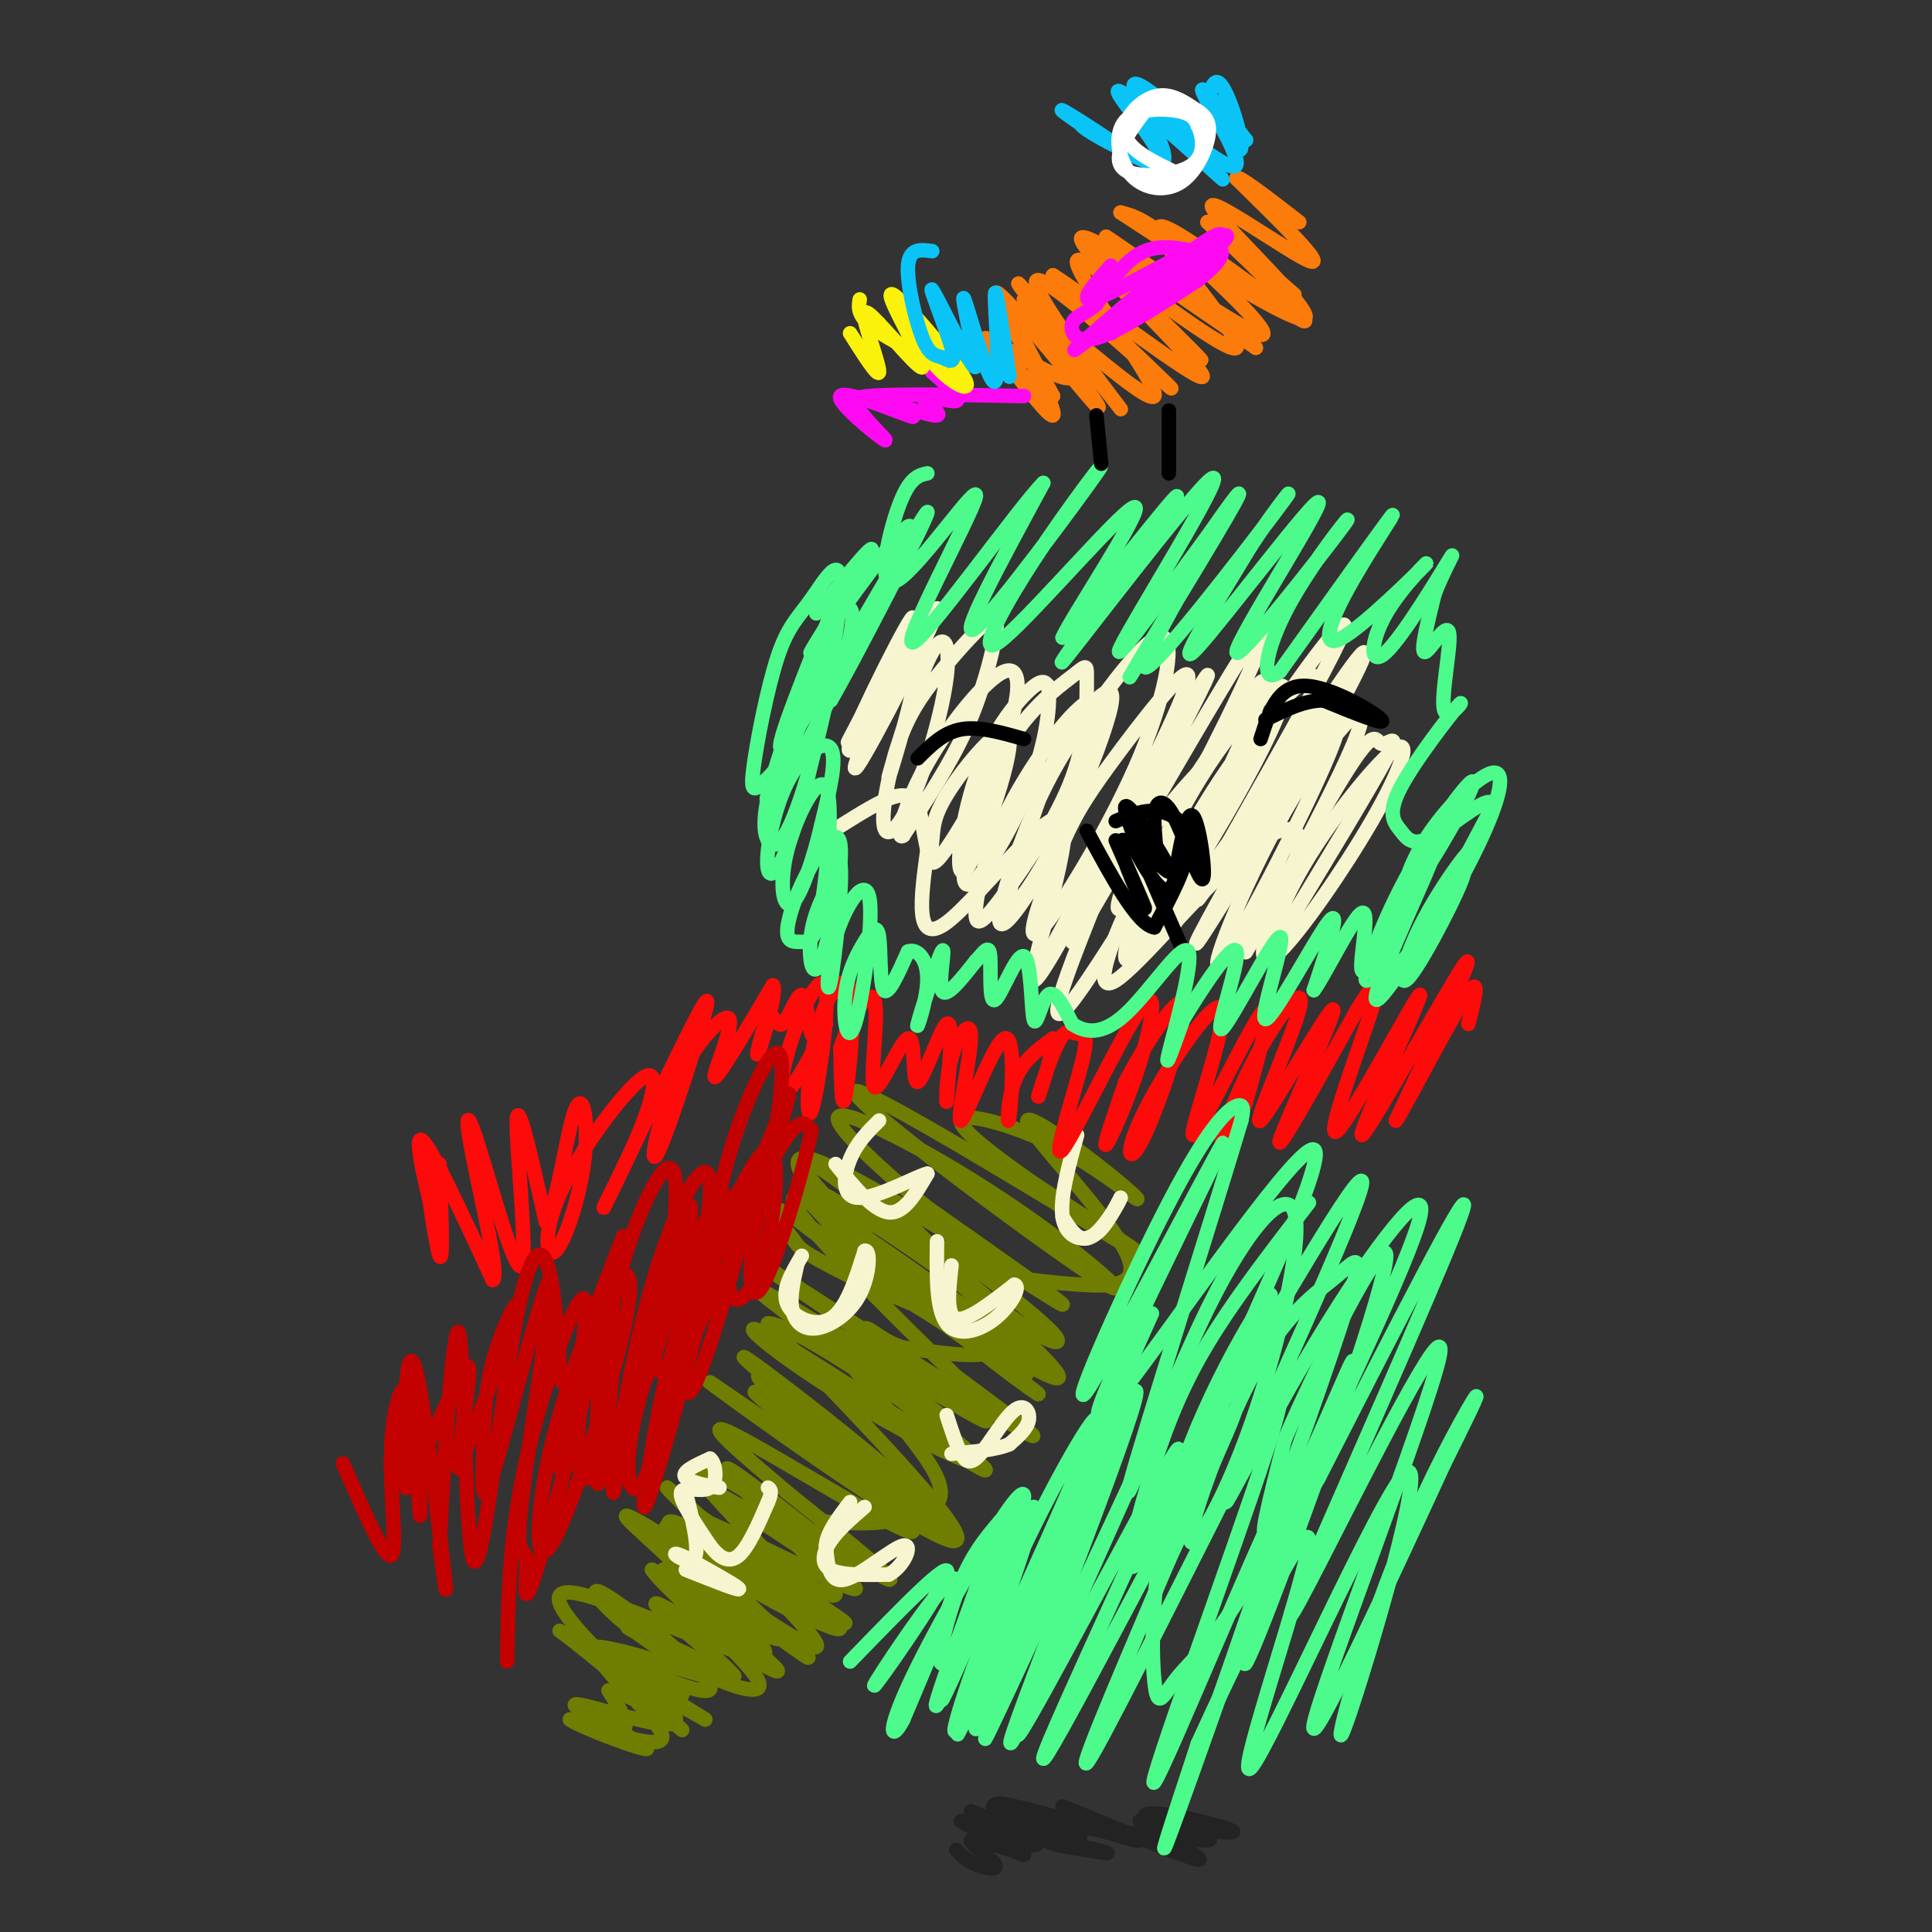 <svg viewBox='0 0 400 400' version='1.1' xmlns='http://www.w3.org/2000/svg' xmlns:xlink='http://www.w3.org/1999/xlink'><rect x="0" y="0" width="400" height="400" fill="#333333" stroke="none"/><g fill='none' stroke='#6F7E01' stroke-width='3' stroke-linecap='round' stroke-linejoin='round'><path d='M120,354c0.000,0.000 8.000,3.000 8,3'/><path d='M128,357c-0.571,0.024 -6.000,-1.417 -6,-1c0.000,0.417 5.429,2.690 7,2c1.571,-0.690 -0.714,-4.345 -3,-8'/><path d='M126,350c1.380,-0.392 6.329,2.627 6,2c-0.329,-0.627 -5.935,-4.900 -4,-5c1.935,-0.100 11.410,3.971 13,4c1.590,0.029 -4.705,-3.986 -11,-8'/><path d='M130,343c3.560,0.202 17.958,4.708 16,4c-1.958,-0.708 -20.274,-6.631 -23,-6c-2.726,0.631 10.137,7.815 23,15'/><path d='M146,356c-2.131,-1.321 -18.958,-12.125 -21,-12c-2.042,0.125 10.702,11.179 12,15c1.298,3.821 -8.851,0.411 -19,-3'/><path d='M118,356c1.912,1.536 16.193,6.876 16,6c-0.193,-0.876 -14.860,-7.967 -15,-9c-0.140,-1.033 14.246,3.990 19,4c4.754,0.010 -0.123,-4.995 -5,-10'/><path d='M133,347c-2.959,-3.097 -7.855,-5.841 -4,-5c3.855,0.841 16.461,5.265 16,4c-0.461,-1.265 -13.989,-8.219 -15,-9c-1.011,-0.781 10.494,4.609 22,10'/><path d='M152,347c-2.169,-3.053 -18.592,-15.684 -16,-15c2.592,0.684 24.198,14.684 25,14c0.802,-0.684 -19.199,-16.053 -23,-20c-3.801,-3.947 8.600,3.526 21,11'/><path d='M159,337c6.503,4.195 12.262,9.182 5,4c-7.262,-5.182 -27.544,-20.533 -25,-19c2.544,1.533 27.916,19.951 30,19c2.084,-0.951 -19.119,-21.272 -27,-29c-7.881,-7.728 -2.441,-2.864 3,2'/><path d='M145,314c8.361,5.603 27.762,18.612 28,16c0.238,-2.612 -18.689,-20.844 -22,-25c-3.311,-4.156 8.993,5.766 17,12c8.007,6.234 11.716,8.781 8,7c-3.716,-1.781 -14.858,-7.891 -26,-14'/><path d='M150,310c4.721,3.434 29.525,19.020 27,19c-2.525,-0.020 -32.378,-15.644 -34,-15c-1.622,0.644 24.986,17.558 30,22c5.014,4.442 -11.568,-3.588 -21,-9c-9.432,-5.412 -11.716,-8.206 -14,-11'/><path d='M138,316c8.829,4.509 37.903,21.281 37,20c-0.903,-1.281 -31.781,-20.614 -36,-21c-4.219,-0.386 18.223,18.175 22,23c3.777,4.825 -11.112,-4.088 -26,-13'/><path d='M135,325c1.941,3.356 19.794,18.247 22,23c2.206,4.753 -11.233,-0.633 -21,-7c-9.767,-6.367 -15.860,-13.714 -11,-11c4.860,2.714 20.674,15.490 22,19c1.326,3.510 -11.837,-2.245 -25,-8'/><path d='M122,341c-6.074,-2.724 -8.759,-5.535 -3,-1c5.759,4.535 19.963,16.417 22,18c2.037,1.583 -8.093,-7.132 -16,-15c-7.907,-7.868 -13.590,-14.887 -5,-13c8.590,1.887 31.454,12.682 37,13c5.546,0.318 -6.227,-9.841 -18,-20'/><path d='M139,323c-6.703,-6.444 -14.459,-12.556 -5,-7c9.459,5.556 36.133,22.778 36,19c-0.133,-3.778 -27.074,-28.556 -26,-31c1.074,-2.444 30.164,17.444 38,22c7.836,4.556 -5.582,-6.222 -19,-17'/><path d='M163,309c-8.285,-7.077 -19.499,-16.268 -11,-12c8.499,4.268 36.711,21.995 37,20c0.289,-1.995 -27.346,-23.713 -32,-28c-4.654,-4.287 13.673,8.856 32,22'/><path d='M189,311c-5.321,-5.145 -34.622,-29.008 -35,-30c-0.378,-0.992 28.167,20.887 35,28c6.833,7.113 -8.048,-0.539 -17,-7c-8.952,-6.461 -11.976,-11.730 -15,-17'/><path d='M157,285c5.727,3.289 27.546,20.011 35,27c7.454,6.989 0.544,4.244 -14,-5c-14.544,-9.244 -36.724,-24.989 -30,-20c6.724,4.989 42.350,30.711 49,32c6.650,1.289 -15.675,-21.856 -38,-45'/><path d='M159,274c4.915,-0.371 36.201,21.202 42,27c5.799,5.798 -13.889,-4.178 -28,-13c-14.111,-8.822 -22.645,-16.491 -13,-11c9.645,5.491 37.470,24.140 43,27c5.530,2.860 -11.235,-10.070 -28,-23'/><path d='M175,281c-11.081,-8.457 -24.784,-18.100 -14,-12c10.784,6.100 46.056,27.944 43,25c-3.056,-2.944 -44.438,-30.677 -46,-32c-1.562,-1.323 36.697,23.765 50,32c13.303,8.235 1.652,-0.382 -10,-9'/><path d='M198,285c-12.497,-12.124 -38.739,-37.934 -33,-37c5.739,0.934 43.461,28.612 51,35c7.539,6.388 -15.103,-8.515 -31,-22c-15.897,-13.485 -25.049,-25.554 -15,-19c10.049,6.554 39.300,31.730 47,40c7.700,8.270 -6.150,-0.365 -20,-9'/><path d='M197,273c-5.548,-2.779 -9.418,-5.228 -17,-12c-7.582,-6.772 -18.877,-17.868 -12,-15c6.877,2.868 31.924,19.699 38,26c6.076,6.301 -6.820,2.072 -17,-2c-10.180,-4.072 -17.645,-7.986 -21,-10c-3.355,-2.014 -2.600,-2.127 -5,-5c-2.400,-2.873 -7.954,-8.504 3,-2c10.954,6.504 38.415,25.144 45,30c6.585,4.856 -7.708,-4.072 -22,-13'/><path d='M189,270c-11.701,-8.075 -29.953,-21.761 -23,-17c6.953,4.761 39.112,27.969 47,34c7.888,6.031 -8.494,-5.115 -24,-19c-15.506,-13.885 -30.136,-30.507 -21,-28c9.136,2.507 42.039,24.145 50,29c7.961,4.855 -9.019,-7.072 -26,-19'/><path d='M192,250c-9.746,-7.966 -21.112,-18.381 -18,-19c3.112,-0.619 20.701,8.558 36,19c15.299,10.442 28.307,22.149 16,14c-12.307,-8.149 -49.929,-36.156 -49,-38c0.929,-1.844 40.408,22.473 53,30c12.592,7.527 -1.704,-1.737 -16,-11'/><path d='M214,245c-6.738,-4.757 -15.581,-11.150 -15,-13c0.581,-1.850 10.588,0.842 19,5c8.412,4.158 15.231,9.781 17,11c1.769,1.219 -1.512,-1.966 -8,-7c-6.488,-5.034 -16.182,-11.916 -14,-8c2.182,3.916 16.241,18.631 20,26c3.759,7.369 -2.783,7.391 -9,7c-6.217,-0.391 -12.108,-1.196 -18,-2'/><path d='M206,264c-6.185,-2.467 -12.647,-7.634 -9,-5c3.647,2.634 17.404,13.068 21,17c3.596,3.932 -2.967,1.360 -12,-6c-9.033,-7.360 -20.535,-19.509 -21,-20c-0.465,-0.491 10.105,10.675 16,18c5.895,7.325 7.113,10.807 4,12c-3.113,1.193 -10.556,0.096 -18,-1'/><path d='M187,279c-4.515,-1.358 -6.801,-4.254 -8,-4c-1.199,0.254 -1.310,3.656 4,9c5.310,5.344 16.042,12.628 13,10c-3.042,-2.628 -19.857,-15.169 -21,-14c-1.143,1.169 13.388,16.048 18,24c4.612,7.952 -0.694,8.976 -6,10'/><path d='M187,314c-3.833,1.833 -10.417,1.417 -17,1'/></g>
<g fill='none' stroke='#F7F5D0' stroke-width='3' stroke-linecap='round' stroke-linejoin='round'><path d='M142,325c5.417,2.167 10.833,4.333 11,4c0.167,-0.333 -4.917,-3.167 -10,-6'/><path d='M143,323c-2.488,-1.310 -3.708,-1.583 -3,-1c0.708,0.583 3.345,2.024 4,0c0.655,-2.024 -0.673,-7.512 -2,-13'/><path d='M142,309c1.750,-2.167 7.125,-1.083 7,-1c-0.125,0.083 -5.750,-0.833 -7,-2c-1.250,-1.167 1.875,-2.583 5,-4'/><path d='M147,302c1.202,0.810 1.708,4.833 0,6c-1.708,1.167 -5.631,-0.524 -6,1c-0.369,1.524 2.815,6.262 6,11'/><path d='M147,320c2.000,2.644 4.000,3.756 6,2c2.000,-1.756 4.000,-6.378 6,-11'/><path d='M159,311c1.000,-2.333 0.500,-2.667 0,-3'/><path d='M179,312c-2.689,2.311 -5.378,4.622 -7,7c-1.622,2.378 -2.178,4.822 0,6c2.178,1.178 7.089,1.089 12,1'/><path d='M184,326c3.202,-1.702 5.208,-6.458 3,-6c-2.208,0.458 -8.631,6.131 -12,7c-3.369,0.869 -3.685,-3.065 -4,-7'/><path d='M171,320c0.167,-2.667 2.583,-5.833 5,-9'/><path d='M166,260c-2.111,3.578 -4.222,7.156 -3,10c1.222,2.844 5.778,4.956 9,3c3.222,-1.956 5.111,-7.978 7,-14'/><path d='M179,259c1.319,-0.587 1.116,4.946 -1,9c-2.116,4.054 -6.147,6.630 -9,7c-2.853,0.370 -4.530,-1.466 -5,-4c-0.470,-2.534 0.265,-5.767 1,-9'/><path d='M197,262c-0.583,5.167 -1.167,10.333 1,11c2.167,0.667 7.083,-3.167 12,-7'/><path d='M210,266c1.524,0.238 -0.667,4.333 -4,7c-3.333,2.667 -7.810,3.905 -10,1c-2.190,-2.905 -2.095,-9.952 -2,-17'/><path d='M196,293c0.997,3.100 1.994,6.201 3,8c1.006,1.799 2.022,2.297 4,0c1.978,-2.297 4.917,-7.388 7,-9c2.083,-1.612 3.309,0.254 3,2c-0.309,1.746 -2.155,3.373 -4,5'/><path d='M209,299c-2.667,1.167 -7.333,1.583 -12,2'/><path d='M173,241c3.917,4.833 7.833,9.667 11,10c3.167,0.333 5.583,-3.833 8,-8'/><path d='M192,243c-1.738,0.274 -10.083,4.958 -14,5c-3.917,0.042 -3.405,-4.560 -2,-8c1.405,-3.440 3.702,-5.720 6,-8'/><path d='M223,235c-1.800,6.556 -3.600,13.111 -3,17c0.600,3.889 3.600,5.111 6,4c2.400,-1.111 4.200,-4.556 6,-8'/><path d='M232,248c-0.133,0.711 -3.467,6.489 -6,8c-2.533,1.511 -4.267,-1.244 -6,-4'/><path d='M186,134c-6.077,11.375 -12.155,22.750 -10,19c2.155,-3.750 12.542,-22.625 13,-22c0.458,0.625 -9.012,20.750 -11,25c-1.988,4.250 3.506,-7.375 9,-19'/><path d='M187,137c3.985,-7.202 9.446,-15.706 6,-8c-3.446,7.706 -15.800,31.622 -16,30c-0.200,-1.622 11.754,-28.783 12,-31c0.246,-2.217 -11.215,20.509 -13,26c-1.785,5.491 6.108,-6.255 14,-18'/><path d='M190,136c0.409,4.286 -5.567,24.000 -6,25c-0.433,1.000 4.678,-16.713 8,-24c3.322,-7.287 4.855,-4.147 4,3c-0.855,7.147 -4.097,18.302 -7,25c-2.903,6.698 -5.468,8.937 -6,6c-0.532,-2.937 0.969,-11.052 3,-17c2.031,-5.948 4.591,-9.729 8,-14c3.409,-4.271 7.666,-9.031 10,-11c2.334,-1.969 2.744,-1.145 2,3c-0.744,4.145 -2.641,11.613 -6,19c-3.359,7.387 -8.179,14.694 -13,22'/><path d='M187,173c-1.795,1.281 0.216,-6.518 5,-15c4.784,-8.482 12.340,-17.647 16,-19c3.660,-1.353 3.423,5.107 0,14c-3.423,8.893 -10.034,20.220 -13,24c-2.966,3.780 -2.289,0.015 -2,-3c0.289,-3.015 0.188,-5.279 4,-11c3.812,-5.721 11.535,-14.900 12,-10c0.465,4.900 -6.329,23.881 -9,27c-2.671,3.119 -1.219,-9.622 2,-19c3.219,-9.378 8.205,-15.394 11,-18c2.795,-2.606 3.397,-1.803 4,-1'/><path d='M217,142c0.554,3.036 -0.062,11.126 -4,21c-3.938,9.874 -11.198,21.533 -13,20c-1.802,-1.533 1.853,-16.256 7,-26c5.147,-9.744 11.786,-14.508 15,-17c3.214,-2.492 3.004,-2.711 3,1c-0.004,3.711 0.198,11.352 -3,20c-3.198,8.648 -9.796,18.302 -14,24c-4.204,5.698 -6.014,7.439 -6,4c0.014,-3.439 1.852,-12.057 7,-22c5.148,-9.943 13.607,-21.212 17,-22c3.393,-0.788 1.721,8.903 -3,20c-4.721,11.097 -12.492,23.599 -14,23c-1.508,-0.599 3.246,-14.300 8,-28'/><path d='M217,160c3.543,-7.984 8.400,-13.943 11,-16c2.600,-2.057 2.945,-0.211 1,6c-1.945,6.211 -6.178,16.786 -11,26c-4.822,9.214 -10.233,17.066 -11,15c-0.767,-2.066 3.111,-14.050 7,-23c3.889,-8.950 7.788,-14.865 13,-22c5.212,-7.135 11.737,-15.490 14,-14c2.263,1.490 0.265,12.826 -6,27c-6.265,14.174 -16.798,31.185 -20,34c-3.202,2.815 0.925,-8.565 4,-16c3.075,-7.435 5.097,-10.925 11,-19c5.903,-8.075 15.687,-20.736 16,-18c0.313,2.736 -8.843,20.868 -18,39'/><path d='M228,179c-7.022,13.288 -15.577,27.007 -8,13c7.577,-14.007 31.286,-55.741 30,-52c-1.286,3.741 -27.567,52.958 -28,55c-0.433,2.042 24.984,-43.091 35,-59c10.016,-15.909 4.633,-2.594 -3,13c-7.633,15.594 -17.517,33.468 -21,38c-3.483,4.532 -0.567,-4.276 3,-11c3.567,-6.724 7.783,-11.362 12,-16'/><path d='M248,160c6.431,-9.639 16.507,-25.736 13,-16c-3.507,9.736 -20.597,45.303 -26,53c-5.403,7.697 0.883,-12.478 9,-28c8.117,-15.522 18.066,-26.392 21,-27c2.934,-0.608 -1.146,9.044 -9,23c-7.854,13.956 -19.480,32.215 -21,32c-1.520,-0.215 7.067,-18.903 16,-33c8.933,-14.097 18.213,-23.603 21,-24c2.787,-0.397 -0.918,8.315 -6,17c-5.082,8.685 -11.541,17.342 -18,26'/><path d='M248,183c-4.242,6.856 -5.845,10.997 -6,9c-0.155,-1.997 1.140,-10.133 11,-27c9.860,-16.867 28.284,-42.467 25,-34c-3.284,8.467 -28.278,51.001 -30,55c-1.722,3.999 19.827,-30.536 29,-44c9.173,-13.464 5.970,-5.856 -3,10c-8.970,15.856 -23.706,39.959 -26,43c-2.294,3.041 7.853,-14.979 18,-33'/><path d='M266,162c6.559,-10.019 13.956,-18.567 10,-8c-3.956,10.567 -19.266,40.250 -23,45c-3.734,4.750 4.108,-15.432 13,-31c8.892,-15.568 18.833,-26.521 15,-16c-3.833,10.521 -21.442,42.515 -23,45c-1.558,2.485 12.933,-24.540 20,-36c7.067,-11.460 6.710,-7.355 8,-7c1.290,0.355 4.226,-3.042 1,3c-3.226,6.042 -12.613,21.521 -22,37'/><path d='M265,194c-3.427,3.907 -0.996,-4.824 5,-15c5.996,-10.176 15.555,-21.795 19,-24c3.445,-2.205 0.776,5.005 -5,15c-5.776,9.995 -14.660,22.774 -19,27c-4.340,4.226 -4.138,-0.101 -2,-6c2.138,-5.899 6.210,-13.368 6,-17c-0.210,-3.632 -4.703,-3.426 -13,4c-8.297,7.426 -20.399,22.073 -25,25c-4.601,2.927 -1.700,-5.866 2,-14c3.700,-8.134 8.200,-15.610 10,-18c1.800,-2.390 0.900,0.305 0,3'/><path d='M243,174c-4.214,7.517 -14.749,24.809 -20,32c-5.251,7.191 -5.217,4.281 -1,-7c4.217,-11.281 12.616,-30.932 10,-27c-2.616,3.932 -16.248,31.446 -18,31c-1.752,-0.446 8.374,-28.851 6,-33c-2.374,-4.149 -17.250,15.957 -24,21c-6.750,5.043 -5.375,-4.979 -4,-15'/><path d='M192,176c-0.905,-4.167 -1.167,-7.083 -2,-9c-0.833,-1.917 -2.238,-2.833 -5,-2c-2.762,0.833 -6.881,3.417 -11,6'/></g>
<g fill='none' stroke='#000000' stroke-width='3' stroke-linecap='round' stroke-linejoin='round'><path d='M261,153c1.756,-5.511 3.511,-11.022 9,-11c5.489,0.022 14.711,5.578 16,7c1.289,1.422 -5.356,-1.289 -12,-4'/><path d='M274,145c-4.000,0.000 -8.000,2.000 -12,4'/><path d='M212,153c-4.667,-1.333 -9.333,-2.667 -13,-2c-3.667,0.667 -6.333,3.333 -9,6'/><path d='M231,170c2.978,-1.244 5.956,-2.489 9,-2c3.044,0.489 6.156,2.711 6,7c-0.156,4.289 -3.578,10.644 -7,17'/><path d='M239,192c-3.500,-0.500 -8.750,-10.250 -14,-20'/><path d='M231,174c3.244,7.444 6.489,14.889 6,14c-0.489,-0.889 -4.711,-10.111 -5,-13c-0.289,-2.889 3.356,0.556 7,4'/><path d='M239,179c0.943,-1.368 -0.200,-6.786 0,-10c0.200,-3.214 1.744,-4.222 4,0c2.256,4.222 5.223,13.675 6,13c0.777,-0.675 -0.635,-11.479 -2,-13c-1.365,-1.521 -2.682,6.239 -4,14'/><path d='M243,183c-1.407,2.316 -2.924,1.107 -5,-2c-2.076,-3.107 -4.711,-8.111 -3,-7c1.711,1.111 7.768,8.338 7,6c-0.768,-2.338 -8.362,-14.239 -9,-13c-0.638,1.239 5.681,15.620 12,30'/></g>
<g fill='none' stroke='#FD0A0A' stroke-width='3' stroke-linecap='round' stroke-linejoin='round'><path d='M91,241c0.400,10.467 0.800,20.933 0,19c-0.800,-1.933 -2.800,-16.267 -3,-19c-0.200,-2.733 1.400,6.133 3,15'/><path d='M91,256c-1.089,-3.400 -5.311,-19.400 -4,-20c1.311,-0.600 8.156,14.200 15,29'/><path d='M102,265c1.509,-0.442 -2.217,-16.047 -4,-25c-1.783,-8.953 -1.622,-11.256 1,-3c2.622,8.256 7.706,27.069 9,25c1.294,-2.069 -1.202,-25.020 -1,-30c0.202,-4.980 3.101,8.010 6,21'/><path d='M113,253c2.081,-2.234 4.285,-18.318 6,-23c1.715,-4.682 2.942,2.039 2,10c-0.942,7.961 -4.054,17.161 -6,19c-1.946,1.839 -2.728,-3.682 1,-12c3.728,-8.318 11.965,-19.432 16,-23c4.035,-3.568 3.867,0.409 2,6c-1.867,5.591 -5.434,12.795 -9,20'/><path d='M125,250c2.127,-4.244 11.944,-24.854 17,-35c5.056,-10.146 5.352,-9.830 3,-2c-2.352,7.830 -7.351,23.173 -9,26c-1.649,2.827 0.053,-6.861 4,-15c3.947,-8.139 10.140,-14.730 11,-13c0.860,1.730 -3.611,11.780 -3,12c0.611,0.220 6.306,-9.390 12,-19'/><path d='M160,204c1.089,0.708 -2.190,11.980 -3,14c-0.810,2.020 0.849,-5.210 2,-7c1.151,-1.790 1.793,1.860 3,1c1.207,-0.860 2.979,-6.232 4,-6c1.021,0.232 1.292,6.066 2,8c0.708,1.934 1.854,-0.033 3,-2'/><path d='M171,212c-1.283,3.244 -5.990,12.353 -8,14c-2.010,1.647 -1.324,-4.168 1,-11c2.324,-6.832 6.287,-14.680 7,-10c0.713,4.680 -1.823,21.889 -3,25c-1.177,3.111 -0.996,-7.878 1,-16c1.996,-8.122 5.807,-13.379 7,-9c1.193,4.379 -0.230,18.394 -1,22c-0.770,3.606 -0.885,-3.197 -1,-10'/><path d='M174,217c1.543,-5.124 5.900,-12.932 7,-10c1.100,2.932 -1.056,16.606 0,18c1.056,1.394 5.324,-9.492 7,-10c1.676,-0.508 0.759,9.363 2,9c1.241,-0.363 4.640,-10.961 6,-12c1.360,-1.039 0.680,7.480 0,16'/><path d='M196,228c-0.087,1.050 -0.303,-4.324 1,-9c1.303,-4.676 4.126,-8.653 4,-4c-0.126,4.653 -3.202,17.937 -2,17c1.202,-0.937 6.683,-16.097 9,-17c2.317,-0.903 1.470,12.449 1,16c-0.470,3.551 -0.563,-2.700 1,-7c1.563,-4.300 4.781,-6.650 8,-9'/><path d='M218,215c0.367,1.965 -2.717,11.378 -3,12c-0.283,0.622 2.235,-7.547 4,-11c1.765,-3.453 2.777,-2.190 4,-2c1.223,0.190 2.656,-0.694 1,6c-1.656,6.694 -6.402,20.965 -4,18c2.402,-2.965 11.953,-23.166 16,-29c4.047,-5.834 2.590,2.698 0,11c-2.590,8.302 -6.311,16.372 -7,17c-0.689,0.628 1.656,-6.186 4,-13'/><path d='M233,224c3.741,-7.224 11.094,-18.785 12,-16c0.906,2.785 -4.634,19.917 -8,27c-3.366,7.083 -4.557,4.116 0,-5c4.557,-9.116 14.861,-24.382 16,-21c1.139,3.382 -6.886,25.410 -6,26c0.886,0.590 10.682,-20.260 14,-25c3.318,-4.740 0.159,6.630 -3,18'/><path d='M258,228c-1.895,5.483 -5.134,10.189 -5,8c0.134,-2.189 3.639,-11.274 8,-19c4.361,-7.726 9.577,-14.092 8,-8c-1.577,6.092 -9.949,24.643 -8,23c1.949,-1.643 14.217,-23.481 15,-23c0.783,0.481 -9.919,23.280 -11,27c-1.081,3.720 7.460,-11.640 16,-27'/><path d='M281,209c3.935,-6.323 5.774,-8.631 3,0c-2.774,8.631 -10.160,28.199 -7,25c3.160,-3.199 16.868,-29.167 17,-28c0.132,1.167 -13.311,29.468 -12,29c1.311,-0.468 17.374,-29.705 21,-35c3.626,-5.295 -5.187,13.353 -14,32'/><path d='M289,232c0.889,-0.800 10.111,-18.800 14,-25c3.889,-6.200 2.444,-0.600 1,5'/></g>
<g fill='none' stroke='#C30101' stroke-width='3' stroke-linecap='round' stroke-linejoin='round'><path d='M71,303c4.330,9.974 8.660,19.949 10,19c1.340,-0.949 -0.311,-12.821 0,-22c0.311,-9.179 2.584,-15.663 4,-11c1.416,4.663 1.976,20.475 2,24c0.024,3.525 -0.488,-5.238 -1,-14'/><path d='M86,299c-0.040,-3.854 0.359,-6.489 0,-3c-0.359,3.489 -1.475,13.101 -2,12c-0.525,-1.101 -0.460,-12.914 0,-20c0.460,-7.086 1.316,-9.446 3,0c1.684,9.446 4.195,30.699 5,38c0.805,7.301 -0.098,0.651 -1,-6'/><path d='M91,320c0.672,-14.385 2.851,-47.346 4,-44c1.149,3.346 1.267,43.000 3,47c1.733,4.000 5.082,-27.654 8,-45c2.918,-17.346 5.405,-20.385 7,-17c1.595,3.385 2.297,13.192 3,23'/><path d='M116,284c0.500,3.833 0.250,1.917 0,0'/><path d='M105,344c0.194,-13.006 0.389,-26.011 4,-42c3.611,-15.989 10.639,-34.961 12,-33c1.361,1.961 -2.944,24.856 -3,27c-0.056,2.144 4.139,-16.461 6,-23c1.861,-6.539 1.389,-1.011 0,5c-1.389,6.011 -3.694,12.506 -6,19'/><path d='M118,297c-1.575,5.251 -2.513,8.878 -2,6c0.513,-2.878 2.478,-12.261 5,-21c2.522,-8.739 5.601,-16.835 6,-9c0.399,7.835 -1.882,31.602 -3,34c-1.118,2.398 -1.073,-16.574 2,-33c3.073,-16.426 9.173,-30.307 12,-32c2.827,-1.693 2.379,8.802 0,22c-2.379,13.198 -6.690,29.099 -11,45'/><path d='M127,309c-0.736,-0.821 2.922,-25.373 8,-43c5.078,-17.627 11.574,-28.330 12,-21c0.426,7.330 -5.220,32.692 -9,47c-3.780,14.308 -5.695,17.563 -7,16c-1.305,-1.563 -1.999,-7.945 3,-24c4.999,-16.055 15.692,-41.784 16,-36c0.308,5.784 -9.769,43.081 -14,57c-4.231,13.919 -2.615,4.459 -1,-5'/><path d='M135,300c0.912,-6.345 3.693,-19.709 7,-30c3.307,-10.291 7.142,-17.509 10,-22c2.858,-4.491 4.739,-6.254 3,2c-1.739,8.254 -7.099,26.524 -10,34c-2.901,7.476 -3.343,4.158 -3,-1c0.343,-5.158 1.472,-12.157 5,-22c3.528,-9.843 9.454,-22.529 12,-23c2.546,-0.471 1.710,11.273 0,19c-1.710,7.727 -4.295,11.438 -6,12c-1.705,0.562 -2.529,-2.025 -2,-6c0.529,-3.975 2.412,-9.340 5,-15c2.588,-5.660 5.882,-11.617 8,-14c2.118,-2.383 3.059,-1.191 4,0'/><path d='M168,234c-1.428,7.613 -6.997,26.646 -10,32c-3.003,5.354 -3.440,-2.970 -1,-15c2.440,-12.030 7.757,-27.767 6,-24c-1.757,3.767 -10.588,27.039 -14,32c-3.412,4.961 -1.407,-8.388 2,-20c3.407,-11.612 8.214,-21.487 10,-21c1.786,0.487 0.551,11.337 -1,19c-1.551,7.663 -3.418,12.140 -7,20c-3.582,7.860 -8.881,19.103 -12,24c-3.119,4.897 -4.060,3.449 -5,2'/><path d='M136,283c-0.981,-2.466 -0.934,-9.632 1,-18c1.934,-8.368 5.754,-17.937 6,-15c0.246,2.937 -3.081,18.381 -8,32c-4.919,13.619 -11.431,25.414 -14,24c-2.569,-1.414 -1.196,-16.037 1,-26c2.196,-9.963 5.216,-15.266 7,-16c1.784,-0.734 2.334,3.102 -1,16c-3.334,12.898 -10.551,34.857 -14,40c-3.449,5.143 -3.128,-6.531 0,-20c3.128,-13.469 9.064,-28.735 15,-44'/><path d='M129,256c-1.402,8.128 -12.408,50.448 -17,66c-4.592,15.552 -2.772,4.334 -3,1c-0.228,-3.334 -2.506,1.214 -1,-12c1.506,-13.214 6.795,-44.190 6,-46c-0.795,-1.810 -7.674,25.545 -11,37c-3.326,11.455 -3.098,7.008 -3,1c0.098,-6.008 0.065,-13.579 2,-21c1.935,-7.421 5.839,-14.692 5,-11c-0.839,3.692 -6.419,18.346 -12,33'/><path d='M95,304c-0.900,-0.729 2.852,-19.051 2,-21c-0.852,-1.949 -6.306,12.475 -10,19c-3.694,6.525 -5.627,5.150 -6,2c-0.373,-3.150 0.813,-8.075 2,-13'/></g>
<g fill='none' stroke='#232323' stroke-width='3' stroke-linecap='round' stroke-linejoin='round'><path d='M198,383c1.024,1.101 2.048,2.202 4,3c1.952,0.798 4.833,1.292 4,0c-0.833,-1.292 -5.381,-4.369 -5,-5c0.381,-0.631 5.690,1.185 11,3'/><path d='M212,384c-2.264,-1.507 -13.425,-6.774 -13,-7c0.425,-0.226 12.434,4.589 15,5c2.566,0.411 -4.312,-3.580 -7,-6c-2.688,-2.420 -1.185,-3.267 3,-2c4.185,1.267 11.053,4.648 13,6c1.947,1.352 -1.026,0.676 -4,0'/><path d='M219,380c-4.321,-1.857 -13.125,-6.500 -9,-6c4.125,0.500 21.179,6.143 25,7c3.821,0.857 -5.589,-3.071 -15,-7'/><path d='M220,374c5.035,2.008 25.123,10.528 28,11c2.877,0.472 -11.456,-7.104 -11,-9c0.456,-1.896 15.702,1.887 18,3c2.298,1.113 -8.351,-0.443 -19,-2'/><path d='M236,377c2.895,0.938 19.632,4.282 13,4c-6.632,-0.282 -36.632,-4.191 -42,-4c-5.368,0.191 13.895,4.483 20,6c6.105,1.517 -0.947,0.258 -8,-1'/><path d='M219,382c-4.333,-1.333 -11.167,-4.167 -18,-7'/></g>
<g fill='none' stroke='#4DFA8C' stroke-width='3' stroke-linecap='round' stroke-linejoin='round'><path d='M169,127c6.696,-8.321 13.393,-16.643 11,-12c-2.393,4.643 -13.875,22.250 -12,20c1.875,-2.250 17.107,-24.357 20,-26c2.893,-1.643 -6.554,17.179 -16,36'/><path d='M172,145c3.690,-6.107 20.917,-39.375 20,-39c-0.917,0.375 -19.976,34.393 -27,45c-7.024,10.607 -2.012,-2.196 3,-15'/><path d='M168,136c2.327,-5.326 6.645,-11.142 8,-10c1.355,1.142 -0.253,9.241 -4,18c-3.747,8.759 -9.632,18.178 -12,21c-2.368,2.822 -1.219,-0.954 2,-9c3.219,-8.046 8.507,-20.361 10,-21c1.493,-0.639 -0.810,10.398 -3,19c-2.190,8.602 -4.267,14.770 -6,18c-1.733,3.230 -3.120,3.524 -4,2c-0.880,-1.524 -1.251,-4.864 1,-13c2.251,-8.136 7.126,-21.068 12,-34'/><path d='M172,127c0.934,-1.025 -2.730,13.414 -6,22c-3.270,8.586 -6.147,11.319 -8,13c-1.853,1.681 -2.681,2.311 -2,-3c0.681,-5.311 2.870,-16.563 5,-23c2.130,-6.437 4.202,-8.059 7,-12c2.798,-3.941 6.322,-10.199 6,-2c-0.322,8.199 -4.490,30.857 -8,44c-3.510,13.143 -6.364,16.770 -7,14c-0.636,-2.770 0.944,-11.938 4,-18c3.056,-6.062 7.587,-9.018 9,-7c1.413,2.018 -0.294,9.009 -2,16'/><path d='M170,171c-1.477,6.454 -4.169,14.591 -6,16c-1.831,1.409 -2.801,-3.908 -1,-11c1.801,-7.092 6.374,-15.957 8,-13c1.626,2.957 0.304,17.737 -1,25c-1.304,7.263 -2.589,7.010 -4,7c-1.411,-0.010 -2.946,0.222 -3,-2c-0.054,-2.222 1.375,-6.899 4,-12c2.625,-5.101 6.446,-10.625 7,-6c0.554,4.625 -2.158,19.399 -4,24c-1.842,4.601 -2.812,-0.971 -2,-6c0.812,-5.029 3.406,-9.514 6,-14'/><path d='M174,179c0.538,3.569 -1.117,19.492 -2,24c-0.883,4.508 -0.995,-2.397 1,-9c1.995,-6.603 6.097,-12.902 7,-8c0.903,4.902 -1.394,21.006 -3,26c-1.606,4.994 -2.522,-1.123 -2,-6c0.522,-4.877 2.480,-8.513 4,-11c1.520,-2.487 2.602,-3.823 3,-1c0.398,2.823 0.114,9.807 1,11c0.886,1.193 2.943,-3.403 5,-8'/><path d='M188,197c1.888,-0.708 4.108,1.523 4,6c-0.108,4.477 -2.544,11.200 -2,9c0.544,-2.200 4.070,-13.323 5,-15c0.930,-1.677 -0.734,6.092 0,8c0.734,1.908 3.867,-2.046 7,-6'/><path d='M202,199c1.793,-1.911 2.775,-3.688 3,-1c0.225,2.688 -0.307,9.842 1,9c1.307,-0.842 4.453,-9.679 6,-9c1.547,0.679 1.493,10.875 2,13c0.507,2.125 1.573,-3.821 3,-5c1.427,-1.179 3.213,2.411 5,6'/><path d='M222,212c2.404,1.620 5.912,2.671 11,-2c5.088,-4.671 11.754,-15.065 13,-13c1.246,2.065 -2.930,16.590 -4,21c-1.070,4.410 0.965,-1.295 3,-7'/><path d='M245,211c3.361,-5.634 10.265,-16.219 11,-14c0.735,2.219 -4.698,17.241 -3,16c1.698,-1.241 10.527,-18.745 12,-19c1.473,-0.255 -4.411,16.739 -3,17c1.411,0.261 10.117,-16.211 13,-20c2.883,-3.789 -0.059,5.106 -3,14'/><path d='M272,205c1.906,-2.362 8.171,-15.268 10,-16c1.829,-0.732 -0.778,10.711 0,12c0.778,1.289 4.940,-7.576 6,-8c1.060,-0.424 -0.983,7.593 1,7c1.983,-0.593 7.991,-9.797 14,-19'/><path d='M303,181c-0.263,2.187 -7.921,17.153 -11,21c-3.079,3.847 -1.579,-3.425 3,-12c4.579,-8.575 12.238,-18.453 9,-12c-3.238,6.453 -17.372,29.237 -19,29c-1.628,-0.237 9.249,-23.496 11,-28c1.751,-4.504 -5.625,9.748 -13,24'/><path d='M283,203c-1.237,0.532 2.172,-10.137 8,-21c5.828,-10.863 14.077,-21.919 14,-20c-0.077,1.919 -8.480,16.814 -12,21c-3.520,4.186 -2.159,-2.337 2,-9c4.159,-6.663 11.115,-13.466 14,-14c2.885,-0.534 1.700,5.202 -3,15c-4.700,9.798 -12.914,23.656 -13,23c-0.086,-0.656 7.957,-15.828 16,-31'/><path d='M309,167c0.126,-3.442 -7.561,3.454 -12,6c-4.439,2.546 -5.632,0.741 -7,-1c-1.368,-1.741 -2.912,-3.419 0,-9c2.912,-5.581 10.280,-15.064 12,-17c1.720,-1.936 -2.209,3.677 -3,1c-0.791,-2.677 1.556,-13.644 1,-16c-0.556,-2.356 -4.016,3.898 -5,4c-0.984,0.102 0.508,-5.949 2,-12'/><path d='M297,123c1.724,-4.663 5.034,-10.319 3,-7c-2.034,3.319 -9.411,15.614 -13,19c-3.589,3.386 -3.388,-2.138 0,-8c3.388,-5.862 9.963,-12.062 8,-10c-1.963,2.062 -12.464,12.388 -17,15c-4.536,2.612 -3.106,-2.489 1,-10c4.106,-7.511 10.887,-17.432 9,-15c-1.887,2.432 -12.444,17.216 -23,32'/><path d='M265,139c-4.236,3.347 -3.324,-4.284 2,-14c5.324,-9.716 15.062,-21.515 11,-16c-4.062,5.515 -21.924,28.344 -22,26c-0.076,-2.344 17.633,-29.862 17,-31c-0.633,-1.138 -19.610,24.103 -25,30c-5.390,5.897 2.805,-7.552 11,-21'/><path d='M259,113c4.881,-7.504 11.582,-15.763 5,-7c-6.582,8.763 -26.449,34.550 -27,32c-0.551,-2.550 18.213,-33.436 18,-33c-0.213,0.436 -19.404,32.194 -21,35c-1.596,2.806 14.401,-23.341 20,-33c5.599,-9.659 0.799,-2.829 -4,4'/><path d='M250,111c-6.470,8.734 -20.645,28.570 -18,23c2.645,-5.570 22.111,-36.544 19,-35c-3.111,1.544 -28.799,35.608 -31,38c-2.201,2.392 19.085,-26.888 23,-33c3.915,-6.112 -9.543,10.944 -23,28'/><path d='M220,132c1.487,-3.561 16.705,-26.463 15,-27c-1.705,-0.537 -20.333,21.290 -27,27c-6.667,5.710 -1.375,-4.696 6,-16c7.375,-11.304 16.832,-23.505 13,-18c-3.832,5.505 -20.952,28.716 -25,32c-4.048,3.284 4.976,-13.358 14,-30'/><path d='M216,100c-4.993,4.988 -24.476,32.458 -27,33c-2.524,0.542 11.911,-25.844 13,-30c1.089,-4.156 -11.168,13.920 -16,17c-4.832,3.080 -2.238,-8.834 0,-15c2.238,-6.166 4.119,-6.583 6,-7'/><path d='M176,344c10.685,-11.036 21.369,-22.071 20,-18c-1.369,4.071 -14.792,23.250 -15,23c-0.208,-0.250 12.798,-19.929 16,-22c3.202,-2.071 -3.399,13.464 -10,29'/><path d='M187,356c-2.565,5.014 -3.977,3.049 3,-11c6.977,-14.049 22.344,-40.182 22,-35c-0.344,5.182 -16.399,41.679 -17,42c-0.601,0.321 14.251,-35.532 16,-40c1.749,-4.468 -9.606,22.451 -14,30c-4.394,7.549 -1.827,-4.272 1,-12c2.827,-7.728 5.913,-11.364 9,-15'/><path d='M207,315c-3.022,9.556 -15.078,40.945 -13,38c2.078,-2.945 18.289,-40.226 20,-41c1.711,-0.774 -11.077,34.957 -15,44c-3.923,9.043 1.021,-8.604 9,-27c7.979,-18.396 18.994,-37.542 19,-35c0.006,2.542 -10.997,26.771 -22,51'/><path d='M205,345c-6.132,13.336 -10.462,21.176 -2,5c8.462,-16.176 29.718,-56.368 28,-50c-1.718,6.368 -26.409,59.294 -27,60c-0.591,0.706 22.918,-50.810 25,-56c2.082,-5.190 -17.262,35.946 -24,49c-6.738,13.054 -0.869,-1.973 5,-17'/><path d='M210,336c9.887,-23.000 32.105,-72.000 28,-63c-4.105,9.000 -34.533,76.000 -35,78c-0.467,2.000 29.028,-61.000 32,-63c2.972,-2.000 -20.579,57.000 -25,70c-4.421,13.000 10.290,-20.000 25,-53'/><path d='M235,305c-4.188,8.955 -27.158,57.841 -24,54c3.158,-3.841 32.444,-60.411 33,-59c0.556,1.411 -27.620,60.803 -28,64c-0.380,3.197 27.034,-49.801 36,-66c8.966,-16.199 -0.517,4.400 -10,25'/><path d='M242,323c-6.812,16.108 -18.841,43.877 -17,42c1.841,-1.877 17.553,-33.400 28,-54c10.447,-20.600 15.631,-30.277 9,-10c-6.631,20.277 -25.076,70.507 -23,68c2.076,-2.507 24.674,-57.752 27,-60c2.326,-2.248 -15.621,48.501 -22,66c-6.379,17.499 -1.189,1.750 4,-14'/><path d='M248,361c7.133,-15.765 22.964,-48.179 23,-42c0.036,6.179 -15.724,50.951 -12,47c3.724,-3.951 26.932,-56.625 32,-61c5.068,-4.375 -8.002,39.549 -12,51c-3.998,11.451 1.078,-9.571 8,-28c6.922,-18.429 15.692,-34.265 18,-38c2.308,-3.735 -1.846,4.633 -6,13'/><path d='M299,303c-8.972,19.448 -28.401,61.567 -27,54c1.401,-7.567 23.632,-64.820 26,-76c2.368,-11.180 -15.128,23.715 -24,41c-8.872,17.285 -9.119,16.961 0,-4c9.119,-20.961 27.606,-62.560 29,-68c1.394,-5.440 -14.303,25.280 -30,56'/><path d='M273,306c-7.000,12.412 -9.500,15.442 -3,1c6.500,-14.442 22.001,-46.355 24,-55c1.999,-8.645 -9.503,5.979 -21,25c-11.497,19.021 -22.989,42.439 -18,31c4.989,-11.439 26.459,-57.733 27,-63c0.541,-5.267 -19.845,30.495 -28,44c-8.155,13.505 -4.077,4.752 0,-4'/><path d='M254,285c5.991,-13.689 20.970,-45.912 18,-47c-2.970,-1.088 -23.888,28.957 -35,44c-11.112,15.043 -12.416,15.082 -5,-1c7.416,-16.082 23.554,-48.284 21,-44c-2.554,4.284 -23.798,45.056 -28,51c-4.202,5.944 8.638,-22.938 17,-39c8.362,-16.062 12.246,-19.303 14,-20c1.754,-0.697 1.377,1.152 1,3'/><path d='M257,232c-5.715,19.177 -20.504,65.621 -23,75c-2.496,9.379 7.300,-18.305 16,-36c8.700,-17.695 16.304,-25.400 18,-20c1.696,5.400 -2.516,23.907 -7,38c-4.484,14.093 -9.241,23.772 -12,28c-2.759,4.228 -3.519,3.003 -1,-5c2.519,-8.003 8.316,-22.785 14,-32c5.684,-9.215 11.256,-12.862 15,-16c3.744,-3.138 5.662,-5.768 2,6c-3.662,11.768 -12.903,37.934 -16,45c-3.097,7.066 -0.048,-4.967 3,-17'/><path d='M266,298c6.391,-14.921 20.867,-43.725 21,-38c0.133,5.725 -14.078,45.979 -22,67c-7.922,21.021 -9.555,22.808 -4,7c5.555,-15.808 18.297,-49.210 19,-52c0.703,-2.790 -10.635,25.032 -19,41c-8.365,15.968 -13.758,20.083 -17,24c-3.242,3.917 -4.333,7.638 -5,1c-0.667,-6.638 -0.910,-23.633 5,-42c5.910,-18.367 17.974,-38.105 19,-38c1.026,0.105 -8.987,20.052 -19,40'/><path d='M244,308c-5.437,10.951 -9.530,18.327 -10,16c-0.470,-2.327 2.681,-14.357 6,-24c3.319,-9.643 6.805,-16.898 12,-25c5.195,-8.102 12.097,-17.051 19,-26'/></g>
<g fill='none' stroke='#FB7B0B' stroke-width='3' stroke-linecap='round' stroke-linejoin='round'><path d='M210,77c4.444,5.711 8.889,11.422 8,8c-0.889,-3.422 -7.111,-15.978 -8,-18c-0.889,-2.022 3.556,6.489 8,15'/><path d='M218,82c-3.247,-1.242 -15.365,-11.848 -14,-12c1.365,-0.152 16.214,10.152 18,8c1.786,-2.152 -9.490,-16.758 -11,-19c-1.510,-2.242 6.745,7.879 15,18'/><path d='M226,77c4.643,5.796 8.750,11.285 4,5c-4.750,-6.285 -18.356,-24.346 -15,-24c3.356,0.346 23.673,19.099 27,22c3.327,2.901 -10.337,-10.049 -24,-23'/><path d='M218,57c5.214,3.119 30.250,22.417 31,21c0.750,-1.417 -22.786,-23.548 -25,-28c-2.214,-4.452 16.893,8.774 36,22'/><path d='M260,72c-3.528,-3.263 -30.348,-22.421 -31,-23c-0.652,-0.579 24.863,17.421 31,20c6.137,2.579 -7.104,-10.263 -15,-17c-7.896,-6.737 -10.448,-7.368 -13,-8'/><path d='M232,44c8.113,5.368 34.896,22.789 38,22c3.104,-0.789 -17.472,-19.789 -19,-23c-1.528,-3.211 15.992,9.368 20,11c4.008,1.632 -5.496,-7.684 -15,-17'/><path d='M256,37c-0.333,-1.333 6.333,3.833 13,9'/><path d='M218,82c-7.200,-11.911 -14.400,-23.822 -11,-21c3.400,2.822 17.400,20.378 20,23c2.600,2.622 -6.200,-9.689 -15,-22'/><path d='M212,62c5.230,3.209 25.804,22.231 27,20c1.196,-2.231 -16.986,-25.716 -16,-28c0.986,-2.284 21.139,16.633 25,20c3.861,3.367 -8.569,-8.817 -21,-21'/><path d='M227,53c4.812,2.936 27.341,20.777 29,19c1.659,-1.777 -17.553,-23.171 -16,-25c1.553,-1.829 23.872,15.906 29,19c5.128,3.094 -6.936,-8.453 -19,-20'/><path d='M250,46c-0.167,-0.833 8.917,7.083 18,15'/></g>
<g fill='none' stroke='#FD0AF3' stroke-width='3' stroke-linecap='round' stroke-linejoin='round'><path d='M251,53c-5.000,-1.333 -10.000,-2.667 -14,-1c-4.000,1.667 -7.000,6.333 -10,11'/><path d='M227,63c-2.726,2.286 -4.542,2.500 -5,4c-0.458,1.500 0.440,4.286 5,3c4.560,-1.286 12.780,-6.643 21,-12'/><path d='M248,58c4.733,-3.556 6.067,-6.444 4,-6c-2.067,0.444 -7.533,4.222 -13,8'/><path d='M239,60c-4.048,2.321 -7.667,4.125 -5,3c2.667,-1.125 11.619,-5.179 12,-5c0.381,0.179 -7.810,4.589 -16,9'/><path d='M230,67c-5.193,3.491 -10.175,7.719 -6,4c4.175,-3.719 17.509,-15.386 24,-20c6.491,-4.614 6.140,-2.175 2,2c-4.140,4.175 -12.070,10.088 -20,16'/><path d='M230,69c3.833,-2.833 23.417,-17.917 24,-20c0.583,-2.083 -17.833,8.833 -25,12c-7.167,3.167 -3.083,-1.417 1,-6'/><path d='M212,82c-13.167,-0.250 -26.333,-0.500 -32,0c-5.667,0.500 -3.833,1.750 -2,3'/><path d='M178,85c1.608,2.442 6.627,7.046 5,6c-1.627,-1.046 -9.900,-7.743 -9,-9c0.900,-1.257 10.971,2.927 14,4c3.029,1.073 -0.986,-0.963 -5,-3'/><path d='M183,83c2.027,0.493 9.595,3.225 11,3c1.405,-0.225 -3.352,-3.407 -3,-4c0.352,-0.593 5.815,1.402 7,1c1.185,-0.402 -1.907,-3.201 -5,-6'/><path d='M193,77c0.000,-0.833 2.500,0.083 5,1'/></g>
<g fill='none' stroke='#FBF20B' stroke-width='3' stroke-linecap='round' stroke-linejoin='round'><path d='M176,69c2.933,4.622 5.867,9.244 6,8c0.133,-1.244 -2.533,-8.356 -3,-11c-0.467,-2.644 1.267,-0.822 3,1'/><path d='M182,67c2.878,2.953 8.574,9.835 9,9c0.426,-0.835 -4.419,-9.387 -6,-13c-1.581,-3.613 0.102,-2.288 4,2c3.898,4.288 10.011,11.539 11,14c0.989,2.461 -3.146,0.132 -6,-3c-2.854,-3.132 -4.427,-7.066 -6,-11'/><path d='M188,65c0.881,0.333 6.083,6.667 5,8c-1.083,1.333 -8.452,-2.333 -12,-5c-3.548,-2.667 -3.274,-4.333 -3,-6'/></g>
<g fill='none' stroke='#0BC4F7' stroke-width='3' stroke-linecap='round' stroke-linejoin='round'><path d='M258,29c-4.933,-6.111 -9.867,-12.222 -9,-10c0.867,2.222 7.533,12.778 7,15c-0.533,2.222 -8.267,-3.889 -16,-10'/><path d='M240,24c1.920,2.715 14.721,14.501 13,13c-1.721,-1.501 -17.963,-16.289 -21,-18c-3.037,-1.711 7.132,9.654 8,13c0.868,3.346 -7.566,-1.327 -16,-6'/><path d='M224,26c0.130,0.648 8.455,5.268 7,4c-1.455,-1.268 -12.689,-8.422 -11,-7c1.689,1.422 16.301,11.421 20,11c3.699,-0.421 -3.515,-11.263 -5,-15c-1.485,-3.737 2.757,-0.368 7,3'/><path d='M242,22c2.295,2.713 4.533,7.995 6,6c1.467,-1.995 2.164,-11.268 4,-11c1.836,0.268 4.810,10.077 5,13c0.190,2.923 -2.405,-1.038 -5,-5'/><path d='M209,78c-1.452,-9.738 -2.905,-19.476 -3,-17c-0.095,2.476 1.167,17.167 0,18c-1.167,0.833 -4.762,-12.190 -6,-16c-1.238,-3.810 -0.119,1.595 1,7'/><path d='M201,70c0.711,3.312 1.987,8.092 0,5c-1.987,-3.092 -7.237,-14.055 -8,-15c-0.763,-0.945 2.961,8.128 4,12c1.039,3.872 -0.608,2.543 -2,2c-1.392,-0.543 -2.529,-0.300 -4,-4c-1.471,-3.700 -3.278,-11.343 -3,-15c0.278,-3.657 2.639,-3.329 5,-3'/></g>
<g fill='none' stroke='#000000' stroke-width='3' stroke-linecap='round' stroke-linejoin='round'><path d='M242,85c0.000,0.000 0.000,13.000 0,13'/><path d='M227,86c0.000,0.000 1.000,10.000 1,10'/></g>
<g fill='none' stroke='#FFFFFF' stroke-width='3' stroke-linecap='round' stroke-linejoin='round'><path d='M244,36c-5.111,-2.422 -10.222,-4.844 -11,-8c-0.778,-3.156 2.778,-7.044 6,-8c3.222,-0.956 6.111,1.022 9,3'/><path d='M248,23c2.063,1.289 2.720,3.012 2,6c-0.720,2.988 -2.817,7.240 -6,9c-3.183,1.760 -7.451,1.029 -10,-2c-2.549,-3.029 -3.379,-8.354 -1,-11c2.379,-2.646 7.965,-2.613 11,-2c3.035,0.613 3.517,1.807 4,3'/><path d='M248,26c1.056,2.100 1.695,5.852 -1,8c-2.695,2.148 -8.726,2.694 -12,2c-3.274,-0.694 -3.793,-2.627 -3,-5c0.793,-2.373 2.896,-5.187 5,-8'/></g>
</svg>